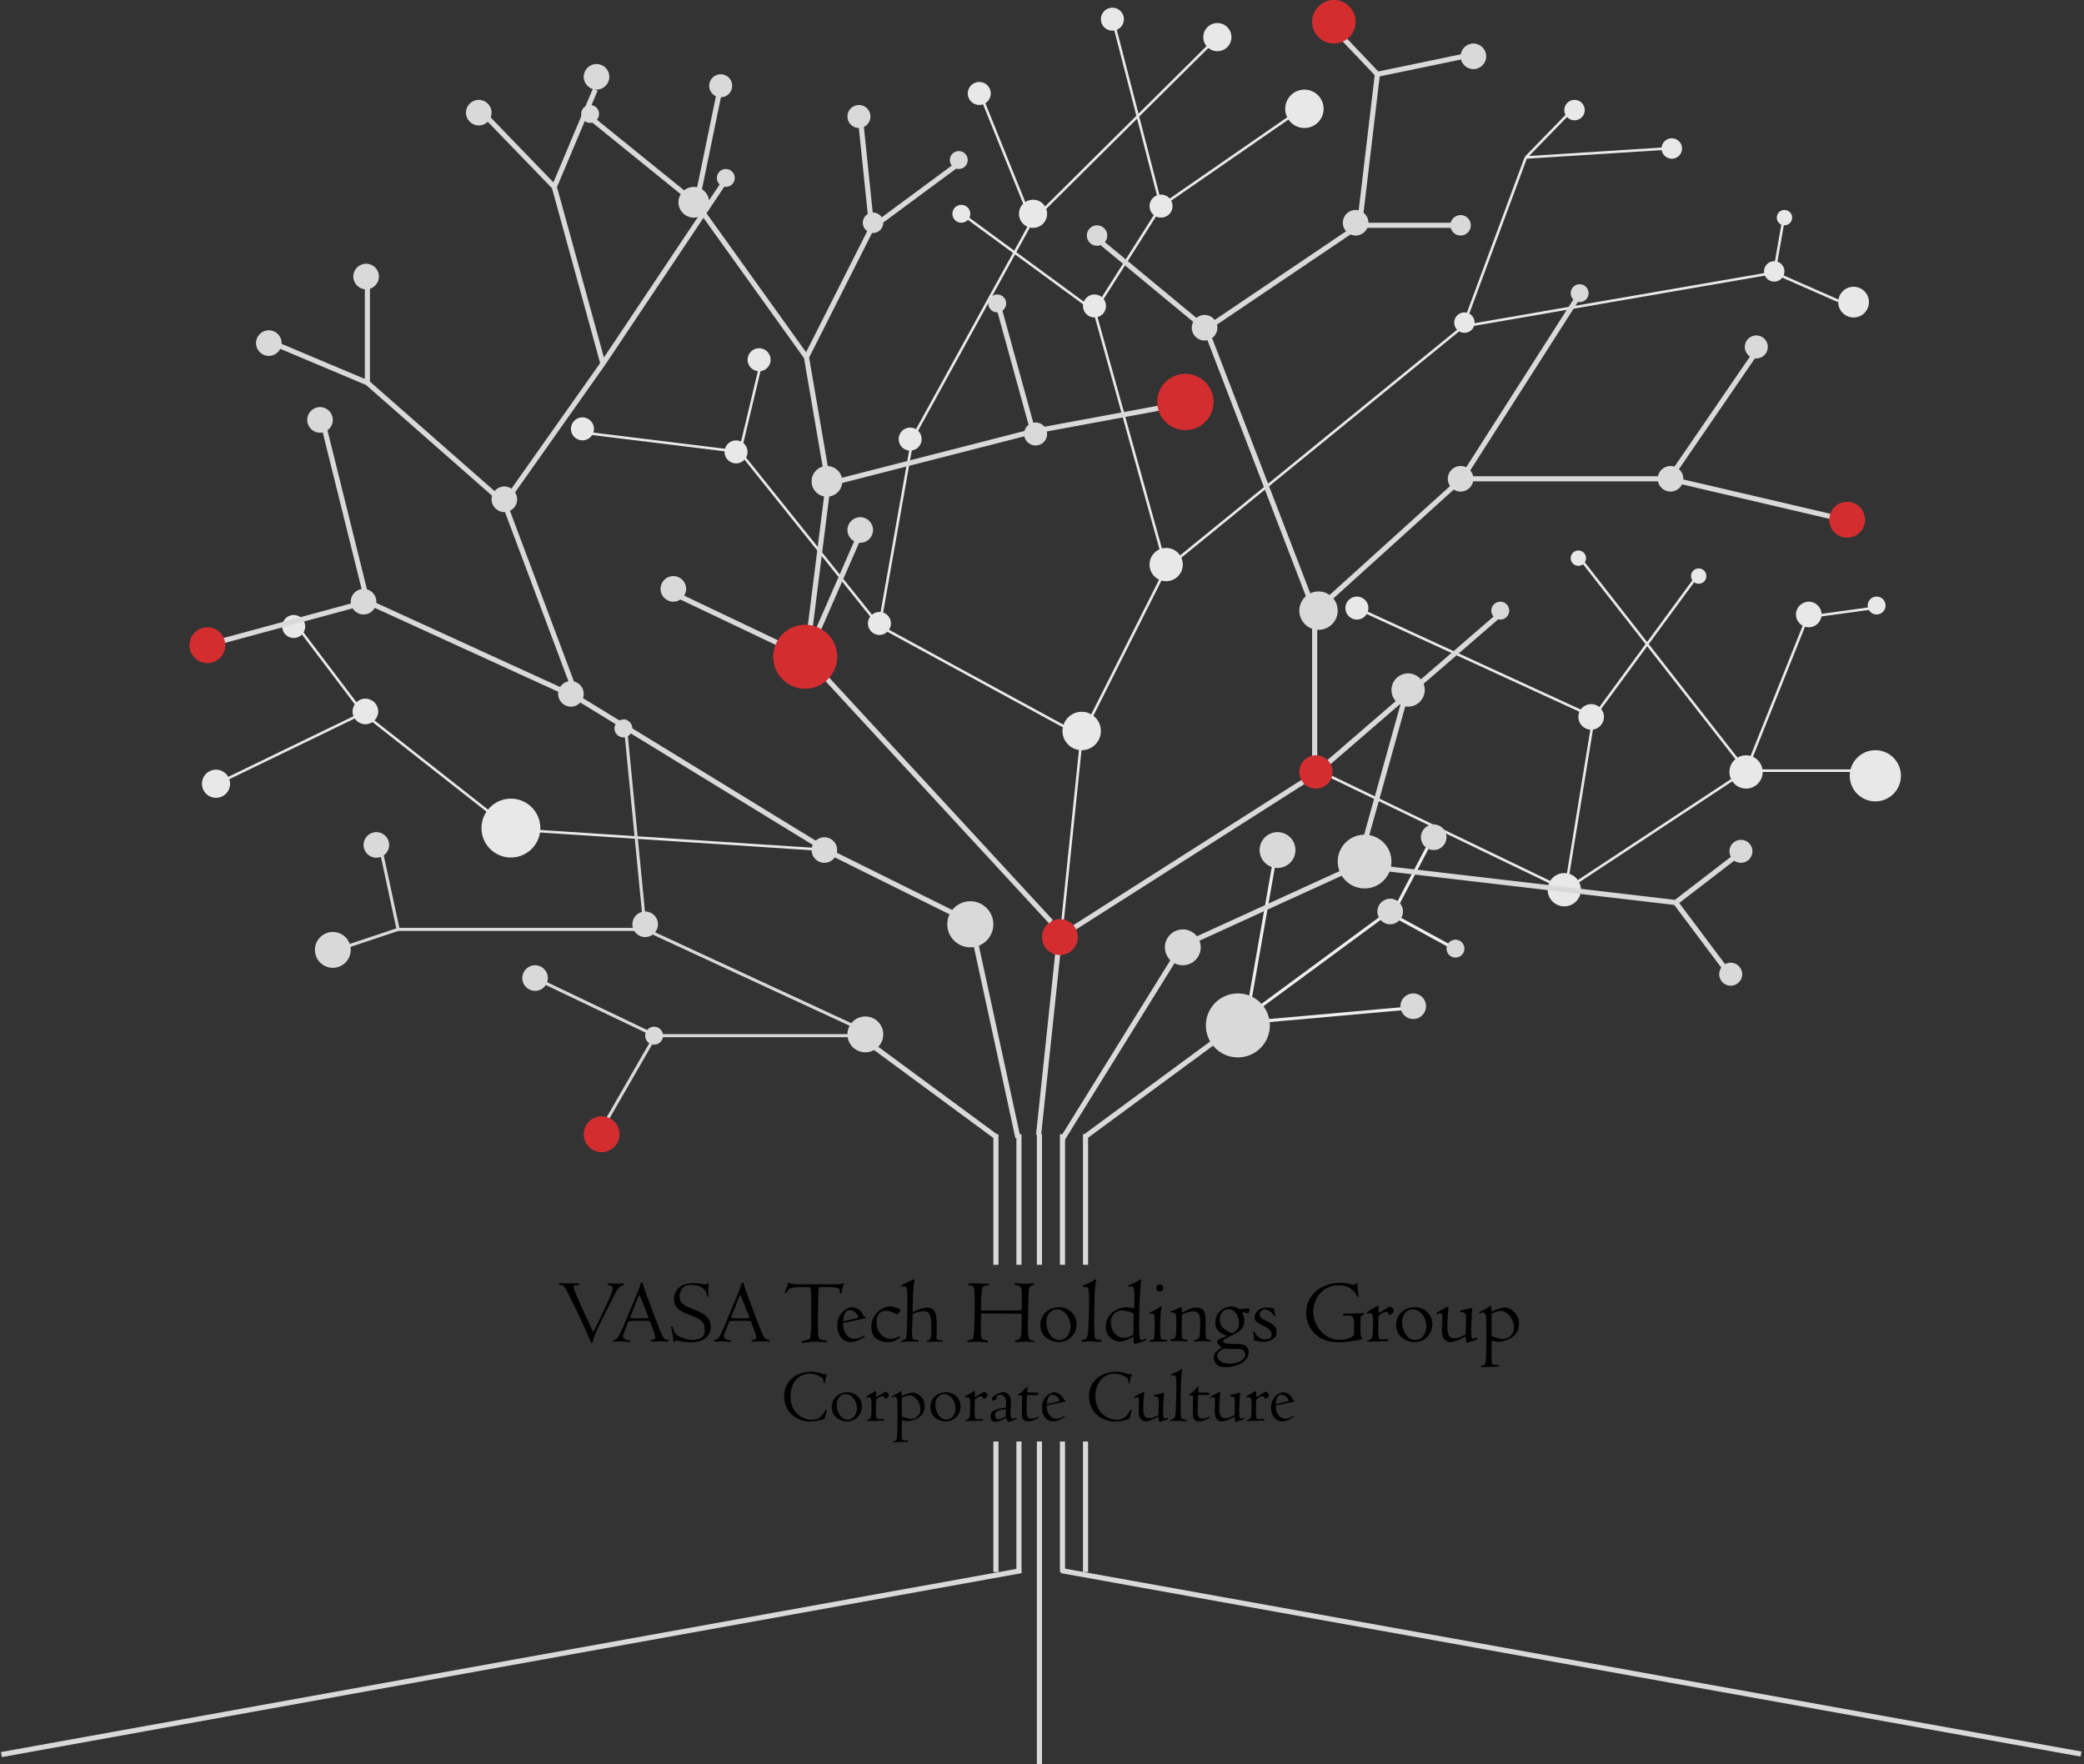 <svg width="814" height="689" viewBox="0 0 814 689" fill="none" xmlns="http://www.w3.org/2000/svg">
<rect x="0" y="0" width="814" height="689" fill="#333333" stroke="none"/>
<rect x="405.001" y="563" width="2" height="126" fill="#D9D9D9"/>
<rect x="398.709" y="612.458" width="2" height="404.761" transform="rotate(79.776 398.709 612.458)" fill="#D9D9D9"/>
<rect width="2" height="404.761" transform="matrix(-0.177 0.984 0.984 0.177 414.73 612.458)" fill="#D9D9D9"/>
<rect x="388.001" y="563" width="2" height="51" fill="#D9D9D9"/>
<rect x="414.001" y="563" width="2" height="51" fill="#D9D9D9"/>
<rect x="397.001" y="563" width="2" height="51" fill="#D9D9D9"/>
<rect x="423.001" y="563" width="2" height="51" fill="#D9D9D9"/>
<rect x="405" y="443" width="2" height="51" fill="#D9D9D9"/>
<rect x="388" y="443" width="2" height="51" fill="#D9D9D9"/>
<rect x="338" y="407.61" width="2" height="63" transform="rotate(-53.611 338 407.61)" fill="#D9D9D9"/>
<rect width="2" height="63" transform="matrix(-0.593 -0.805 -0.805 0.593 474.902 407.61)" fill="#D9D9D9"/>
<rect width="1.2" height="63" transform="matrix(-0.593 -0.805 -0.805 0.593 542.902 356.61)" fill="#EFEFEF"/>
<rect width="1.2" height="32.269" transform="matrix(-0.885 -0.465 -0.465 0.885 560.064 327.558)" fill="#EFEFEF"/>
<rect width="1.2" height="25.464" transform="matrix(0.479 -0.878 -0.878 -0.479 566.354 370.251)" fill="#EFEFEF"/>
<rect width="1.2" height="63" transform="matrix(-0.089 -0.996 -0.996 0.089 551.857 394.195)" fill="#EFEFEF"/>
<rect width="1.2" height="63" transform="matrix(-0.985 -0.173 -0.173 0.985 499.1 332.208)" fill="#EFEFEF"/>
<rect x="379" y="363.424" width="2" height="83" transform="rotate(-12.247 379 363.424)" fill="#D9D9D9"/>
<rect x="457.771" y="374" width="2" height="83" transform="rotate(31.828 457.771 374)" fill="#D9D9D9"/>
<rect x="412.379" y="370.32" width="2" height="73.286" transform="rotate(6.044 412.379 370.32)" fill="#D9D9D9"/>
<rect x="414" y="443" width="2" height="51" fill="#D9D9D9"/>
<rect x="397" y="443" width="2" height="51" fill="#D9D9D9"/>
<rect x="423" y="443" width="2" height="51" fill="#D9D9D9"/>
<path d="M322.637 552.056C322.588 552.183 322.378 552.905 322.007 554.224C320.952 554.536 319.995 554.78 319.136 554.956C318.276 555.122 317.344 555.205 316.338 555.205C315.127 555.205 313.916 554.99 312.705 554.561C311.494 554.131 310.405 553.496 309.438 552.656C308.472 551.807 307.705 550.776 307.139 549.565C306.572 548.345 306.289 546.958 306.289 545.405C306.289 543.276 306.812 541.479 307.856 540.015C308.911 538.55 310.249 537.471 311.87 536.777C313.501 536.084 315.181 535.737 316.909 535.737C318.267 535.737 319.575 535.977 320.835 536.455C321.421 536.641 321.86 536.733 322.153 536.733C322.29 536.704 322.388 536.685 322.446 536.675C322.515 536.665 322.598 536.655 322.695 536.646C322.754 536.646 322.817 536.685 322.886 536.763L322.666 537.598C322.461 538.33 322.28 539.263 322.124 540.396C321.948 540.366 321.831 540.308 321.772 540.22C321.714 540.122 321.685 539.971 321.685 539.766C321.665 539.15 321.582 538.73 321.436 538.506C321.172 538.076 320.513 537.637 319.458 537.188C318.403 536.738 317.344 536.514 316.279 536.514C314.873 536.514 313.599 536.865 312.456 537.568C311.323 538.262 310.425 539.282 309.761 540.63C309.106 541.978 308.779 543.56 308.779 545.376C308.779 547.046 309.067 548.486 309.644 549.697C310.229 550.898 310.957 551.851 311.826 552.554C312.705 553.257 313.594 553.765 314.492 554.077C315.4 554.39 316.187 554.546 316.851 554.546C317.905 554.546 318.779 554.375 319.473 554.033C320.166 553.682 320.708 553.267 321.099 552.788C321.499 552.3 321.885 551.719 322.256 551.045C322.402 550.762 322.529 550.62 322.637 550.62C322.822 550.62 322.915 550.708 322.915 550.884C322.915 551.011 322.822 551.401 322.637 552.056ZM324.893 549.507C324.893 548.647 325.049 547.871 325.361 547.178C325.684 546.475 326.123 545.869 326.68 545.361C327.236 544.854 327.886 544.463 328.628 544.189C329.37 543.916 330.166 543.779 331.016 543.779C331.787 543.779 332.515 543.921 333.198 544.204C333.892 544.487 334.497 544.878 335.015 545.376C335.532 545.874 335.938 546.465 336.23 547.148C336.533 547.822 336.685 548.55 336.685 549.331C336.685 550.347 336.44 551.299 335.952 552.188C335.474 553.076 334.79 553.794 333.901 554.341C333.022 554.878 332.007 555.146 330.854 555.146C329.985 555.146 329.087 554.956 328.159 554.575C327.241 554.194 326.465 553.584 325.83 552.744C325.205 551.895 324.893 550.815 324.893 549.507ZM326.812 548.701C326.812 549.609 326.992 550.513 327.354 551.411C327.715 552.31 328.218 553.047 328.862 553.623C329.517 554.199 330.234 554.487 331.016 554.487C331.699 554.487 332.319 554.302 332.876 553.931C333.433 553.55 333.877 553.013 334.209 552.319C334.541 551.626 334.707 550.84 334.707 549.961C334.707 549.072 334.512 548.208 334.121 547.368C333.74 546.519 333.208 545.83 332.524 545.303C331.851 544.766 331.104 544.497 330.283 544.497C329.619 544.497 329.023 544.678 328.496 545.039C327.969 545.4 327.554 545.903 327.251 546.548C326.958 547.192 326.812 547.91 326.812 548.701ZM338.56 555.029L338.589 554.604C339.077 554.507 339.414 554.409 339.6 554.312C339.785 554.214 339.946 553.984 340.083 553.623C340.22 553.262 340.308 552.72 340.347 551.997C340.396 551.274 340.42 550.166 340.42 548.672C340.42 547.49 340.356 546.704 340.229 546.313C340.103 545.923 339.785 545.728 339.277 545.728C338.975 545.728 338.667 545.767 338.354 545.845L338.413 545.376L342.192 543.179C342.231 543.784 342.251 544.614 342.251 545.669L343.818 544.775C343.896 544.727 343.965 544.683 344.023 544.644C344.131 544.585 344.253 544.517 344.39 544.438C344.526 544.351 344.761 544.209 345.093 544.014C345.425 543.809 345.688 543.643 345.884 543.516L346.001 543.574C346.06 543.633 346.128 543.682 346.206 543.721C346.499 543.857 346.729 544.014 346.895 544.189C347.061 544.365 347.144 544.619 347.144 544.951C347.144 545.332 346.987 545.645 346.675 545.889C346.362 546.133 345.986 546.279 345.547 546.328C345.547 545.996 345.469 545.742 345.312 545.566C345.156 545.391 344.937 545.303 344.653 545.303C344.36 545.303 344.014 545.41 343.613 545.625C343.213 545.83 342.91 546.025 342.705 546.211C342.461 546.426 342.314 546.606 342.266 546.753C342.227 546.89 342.202 547.236 342.192 547.793C342.134 549.443 342.104 550.317 342.104 550.415C342.104 552.319 342.202 553.496 342.397 553.945C342.485 554.102 342.583 554.199 342.69 554.238C342.798 554.268 342.983 554.282 343.247 554.282L343.628 554.253L345.371 554.224L345.342 554.824C345.293 554.824 344.985 554.834 344.419 554.854C343.853 554.873 343.472 554.883 343.276 554.883L338.56 555.029ZM348.345 545.845L348.228 545.435C348.696 545.151 349.023 544.971 349.209 544.893C349.346 544.893 349.771 544.688 350.483 544.277C351.206 543.867 351.704 543.491 351.978 543.149C352.056 543.384 352.163 544.072 352.3 545.215L353.56 544.717C354.868 544.17 355.859 543.896 356.533 543.896C357.266 543.896 357.993 544.136 358.716 544.614C359.448 545.093 360.039 545.737 360.488 546.548C360.947 547.358 361.177 548.228 361.177 549.155C361.177 550.337 360.908 551.323 360.371 552.114C359.834 552.896 359.17 553.501 358.379 553.931C357.598 554.351 356.841 554.644 356.108 554.81C355.386 554.976 354.839 555.059 354.468 555.059C353.862 555.059 353.14 554.917 352.3 554.634C352.3 554.81 352.29 555.361 352.271 556.289C352.251 557.217 352.241 557.759 352.241 557.915V560.581C352.241 561.206 352.266 561.65 352.314 561.914C352.363 562.178 352.451 562.344 352.578 562.412C352.715 562.49 352.944 562.539 353.267 562.559L354.336 562.617C354.58 562.617 354.702 562.71 354.702 562.896C354.702 563.013 354.663 563.086 354.585 563.115C354.517 563.145 354.346 563.159 354.072 563.159C352.861 563.159 352.104 563.164 351.802 563.174C351.499 563.193 350.503 563.257 348.813 563.364C348.813 563.188 348.804 563.042 348.784 562.925C349.282 562.886 349.614 562.812 349.78 562.705C349.946 562.607 350.078 562.441 350.176 562.207C350.332 561.777 350.435 560.913 350.483 559.614C350.532 558.325 350.557 556.978 350.557 555.571L350.586 553.74C350.586 552.334 350.576 550.884 350.557 549.39C350.537 547.886 350.498 546.968 350.439 546.636C350.391 546.44 350.312 546.255 350.205 546.079C350.107 545.894 349.985 545.747 349.839 545.64C349.702 545.522 349.561 545.464 349.414 545.464C349.307 545.464 348.95 545.591 348.345 545.845ZM352.271 545.815L352.241 553.228L353.589 553.682C354.614 554.023 355.327 554.194 355.728 554.194C356.206 554.194 356.738 554.077 357.324 553.843C357.91 553.599 358.423 553.193 358.862 552.627C359.312 552.061 359.536 551.323 359.536 550.415C359.536 549.419 359.307 548.501 358.848 547.661C358.389 546.812 357.817 546.147 357.134 545.669C356.45 545.19 355.801 544.951 355.186 544.951C354.873 544.951 353.901 545.239 352.271 545.815ZM363.418 549.507C363.418 548.647 363.574 547.871 363.887 547.178C364.209 546.475 364.648 545.869 365.205 545.361C365.762 544.854 366.411 544.463 367.153 544.189C367.896 543.916 368.691 543.779 369.541 543.779C370.312 543.779 371.04 543.921 371.724 544.204C372.417 544.487 373.022 544.878 373.54 545.376C374.058 545.874 374.463 546.465 374.756 547.148C375.059 547.822 375.21 548.55 375.21 549.331C375.21 550.347 374.966 551.299 374.478 552.188C373.999 553.076 373.315 553.794 372.427 554.341C371.548 554.878 370.532 555.146 369.38 555.146C368.511 555.146 367.612 554.956 366.685 554.575C365.767 554.194 364.99 553.584 364.355 552.744C363.73 551.895 363.418 550.815 363.418 549.507ZM365.337 548.701C365.337 549.609 365.518 550.513 365.879 551.411C366.24 552.31 366.743 553.047 367.388 553.623C368.042 554.199 368.76 554.487 369.541 554.487C370.225 554.487 370.845 554.302 371.401 553.931C371.958 553.55 372.402 553.013 372.734 552.319C373.066 551.626 373.232 550.84 373.232 549.961C373.232 549.072 373.037 548.208 372.646 547.368C372.266 546.519 371.733 545.83 371.05 545.303C370.376 544.766 369.629 544.497 368.809 544.497C368.145 544.497 367.549 544.678 367.021 545.039C366.494 545.4 366.079 545.903 365.776 546.548C365.483 547.192 365.337 547.91 365.337 548.701ZM377.085 555.029L377.114 554.604C377.603 554.507 377.939 554.409 378.125 554.312C378.311 554.214 378.472 553.984 378.608 553.623C378.745 553.262 378.833 552.72 378.872 551.997C378.921 551.274 378.945 550.166 378.945 548.672C378.945 547.49 378.882 546.704 378.755 546.313C378.628 545.923 378.311 545.728 377.803 545.728C377.5 545.728 377.192 545.767 376.88 545.845L376.938 545.376L380.718 543.179C380.757 543.784 380.776 544.614 380.776 545.669L382.344 544.775C382.422 544.727 382.49 544.683 382.549 544.644C382.656 544.585 382.778 544.517 382.915 544.438C383.052 544.351 383.286 544.209 383.618 544.014C383.95 543.809 384.214 543.643 384.409 543.516L384.526 543.574C384.585 543.633 384.653 543.682 384.731 543.721C385.024 543.857 385.254 544.014 385.42 544.189C385.586 544.365 385.669 544.619 385.669 544.951C385.669 545.332 385.513 545.645 385.2 545.889C384.888 546.133 384.512 546.279 384.072 546.328C384.072 545.996 383.994 545.742 383.838 545.566C383.682 545.391 383.462 545.303 383.179 545.303C382.886 545.303 382.539 545.41 382.139 545.625C381.738 545.83 381.436 546.025 381.23 546.211C380.986 546.426 380.84 546.606 380.791 546.753C380.752 546.89 380.728 547.236 380.718 547.793C380.659 549.443 380.63 550.317 380.63 550.415C380.63 552.319 380.728 553.496 380.923 553.945C381.011 554.102 381.108 554.199 381.216 554.238C381.323 554.268 381.509 554.282 381.772 554.282L382.153 554.253L383.896 554.224L383.867 554.824C383.818 554.824 383.511 554.834 382.944 554.854C382.378 554.873 381.997 554.883 381.802 554.883L377.085 555.029ZM389.375 546.357L387.573 547.163C387.495 546.851 387.456 546.621 387.456 546.475C387.456 545.977 387.759 545.518 388.364 545.098C388.979 544.668 389.668 544.321 390.43 544.058C391.201 543.794 391.738 543.662 392.041 543.662C392.305 543.662 392.632 543.779 393.022 544.014C393.413 544.248 393.726 544.482 393.96 544.717C394.165 544.912 394.321 545.107 394.429 545.303C394.546 545.488 394.648 545.786 394.736 546.196C394.824 546.606 394.868 547.129 394.868 547.764C394.868 547.949 394.844 548.604 394.795 549.727L394.736 550.825C394.697 551.353 394.678 551.772 394.678 552.085C394.678 552.485 394.731 552.915 394.839 553.374C394.937 553.843 395.156 554.077 395.498 554.077C395.879 554.077 396.387 553.936 397.021 553.652V554.253L394.868 555.117C394.438 555.264 394.194 555.337 394.136 555.337C393.911 555.337 393.687 555.19 393.462 554.897C393.247 554.595 393.071 554.238 392.935 553.828C391.128 554.834 389.741 555.337 388.774 555.337C388.179 555.337 387.729 555.166 387.427 554.824C387.124 554.473 386.973 553.95 386.973 553.257C386.973 552.593 387.051 552.1 387.207 551.777C387.373 551.455 387.637 551.201 387.998 551.016C388.73 550.645 389.507 550.371 390.327 550.195C391.147 550.01 392.007 549.854 392.905 549.727L392.979 547.925V547.441C392.979 546.611 392.739 545.957 392.261 545.479C391.792 544.99 391.24 544.746 390.605 544.746C390.303 544.746 389.995 544.834 389.683 545.01C389.38 545.176 389.229 545.415 389.229 545.728C389.229 545.884 389.277 546.094 389.375 546.357ZM392.847 553.286C392.817 552.964 392.847 552.046 392.935 550.532C391.646 550.444 390.61 550.601 389.829 551.001C389.048 551.401 388.657 551.904 388.657 552.51C388.657 552.949 388.774 553.364 389.009 553.755C389.253 554.146 389.585 554.341 390.005 554.341C390.474 554.341 391.421 553.989 392.847 553.286ZM399.146 550.796L399.219 545.098C398.77 545.039 398.247 545.01 397.651 545.01C397.671 544.932 397.681 544.81 397.681 544.644C398.53 544.126 399.194 543.633 399.673 543.164C400.151 542.695 400.718 542.031 401.372 541.172L401.226 543.809C402.065 543.887 402.983 543.926 403.979 543.926C404.458 543.926 404.98 543.916 405.547 543.896L405.518 544.805C405.01 544.863 404.487 544.893 403.95 544.893C403.901 544.893 403.711 544.888 403.379 544.878C403.047 544.858 402.529 544.834 401.826 544.805C401.641 544.805 401.499 544.824 401.401 544.863C401.313 544.893 401.25 544.956 401.211 545.054C401.182 545.151 401.157 545.337 401.138 545.61C401.128 545.884 401.118 546.172 401.108 546.475L401.035 551.045C401.016 551.924 401.113 552.651 401.328 553.228C401.553 553.794 402.085 554.077 402.925 554.077C403.247 554.077 403.643 554.009 404.111 553.872C404.59 553.726 405.137 553.511 405.752 553.228C405.771 553.306 405.781 553.364 405.781 553.403C405.791 553.442 405.801 553.486 405.811 553.535C405.469 553.906 404.839 554.272 403.921 554.634C403.013 554.995 402.192 555.176 401.46 555.176C400.825 555.176 400.278 554.961 399.819 554.531C399.37 554.092 399.146 553.34 399.146 552.275V550.796ZM416.138 547.383L408.813 548.965C408.862 549.883 408.95 550.596 409.077 551.104C409.214 551.602 409.478 552.109 409.868 552.627C410.62 553.613 411.528 554.106 412.593 554.106C413.032 554.106 413.501 554.023 413.999 553.857C414.497 553.691 415.049 553.394 415.654 552.964L415.918 553.315C414.219 554.536 412.71 555.146 411.392 555.146C409.995 555.146 408.906 554.619 408.125 553.564C407.344 552.51 406.953 551.299 406.953 549.932C406.953 548.535 407.251 547.378 407.847 546.46C408.442 545.532 409.111 544.858 409.854 544.438C410.596 544.019 411.157 543.809 411.538 543.809C411.978 543.809 412.432 543.882 412.9 544.028C413.379 544.165 413.843 544.434 414.292 544.834C414.751 545.234 415.132 545.781 415.435 546.475C415.522 546.621 415.605 546.719 415.684 546.768C415.762 546.816 415.903 546.841 416.108 546.841L416.138 547.383ZM408.843 548.394L410.762 547.983C410.84 547.944 411.133 547.866 411.641 547.749C412.158 547.632 412.505 547.559 412.681 547.529C413.188 547.412 413.511 547.329 413.647 547.28C413.784 547.231 413.853 547.153 413.853 547.046C413.853 546.89 413.735 546.626 413.501 546.255C413.267 545.874 412.93 545.527 412.49 545.215C412.061 544.902 411.553 544.746 410.967 544.746C410.234 544.746 409.712 545.132 409.399 545.903C409.097 546.675 408.911 547.505 408.843 548.394ZM441.729 552.056C441.68 552.183 441.47 552.905 441.099 554.224C440.044 554.536 439.087 554.78 438.228 554.956C437.368 555.122 436.436 555.205 435.43 555.205C434.219 555.205 433.008 554.99 431.797 554.561C430.586 554.131 429.497 553.496 428.53 552.656C427.563 551.807 426.797 550.776 426.23 549.565C425.664 548.345 425.381 546.958 425.381 545.405C425.381 543.276 425.903 541.479 426.948 540.015C428.003 538.55 429.341 537.471 430.962 536.777C432.593 536.084 434.272 535.737 436.001 535.737C437.358 535.737 438.667 535.977 439.927 536.455C440.513 536.641 440.952 536.733 441.245 536.733C441.382 536.704 441.479 536.685 441.538 536.675C441.606 536.665 441.689 536.655 441.787 536.646C441.846 536.646 441.909 536.685 441.978 536.763L441.758 537.598C441.553 538.33 441.372 539.263 441.216 540.396C441.04 540.366 440.923 540.308 440.864 540.22C440.806 540.122 440.776 539.971 440.776 539.766C440.757 539.15 440.674 538.73 440.527 538.506C440.264 538.076 439.604 537.637 438.55 537.188C437.495 536.738 436.436 536.514 435.371 536.514C433.965 536.514 432.69 536.865 431.548 537.568C430.415 538.262 429.517 539.282 428.853 540.63C428.198 541.978 427.871 543.56 427.871 545.376C427.871 547.046 428.159 548.486 428.735 549.697C429.321 550.898 430.049 551.851 430.918 552.554C431.797 553.257 432.686 553.765 433.584 554.077C434.492 554.39 435.278 554.546 435.942 554.546C436.997 554.546 437.871 554.375 438.564 554.033C439.258 553.682 439.8 553.267 440.19 552.788C440.591 552.3 440.977 551.719 441.348 551.045C441.494 550.762 441.621 550.62 441.729 550.62C441.914 550.62 442.007 550.708 442.007 550.884C442.007 551.011 441.914 551.401 441.729 552.056ZM443.135 546.123V545.522L446.387 543.721L446.68 543.604C446.816 543.604 446.885 543.691 446.885 543.867L446.709 546.387C446.592 548.379 446.533 549.609 446.533 550.078C446.533 551.182 446.68 552.1 446.973 552.832C447.266 553.555 447.949 553.916 449.023 553.916C449.365 553.916 449.717 553.862 450.078 553.755C450.449 553.638 450.874 553.467 451.353 553.242C451.841 553.008 452.222 552.822 452.495 552.686C452.495 551.953 452.51 551.475 452.539 551.25L452.627 548.247C452.656 547.339 452.627 546.699 452.539 546.328C452.451 545.947 452.28 545.703 452.026 545.596C451.782 545.488 451.372 545.425 450.796 545.405L450.767 544.863L454.663 543.955C454.614 544.834 454.561 545.674 454.502 546.475C454.453 547.266 454.404 548.115 454.355 549.023C454.316 549.932 454.297 550.605 454.297 551.045C454.297 552.471 454.39 553.467 454.575 554.033C455.083 554.014 455.63 553.896 456.216 553.682V554.341C455.112 554.644 453.994 555.005 452.861 555.425C452.695 554.878 452.563 554.185 452.466 553.345C450.073 554.565 448.413 555.176 447.485 555.176C446.86 555.176 446.235 554.878 445.61 554.282C444.985 553.687 444.702 552.534 444.761 550.825L444.878 547.529C444.897 546.943 444.873 546.499 444.805 546.196C444.746 545.884 444.561 545.728 444.248 545.728C444.072 545.728 443.701 545.859 443.135 546.123ZM456.978 555.059V554.604C457.71 554.478 458.228 554.258 458.53 553.945C458.833 553.633 459.023 553.154 459.102 552.51C459.15 552.178 459.204 551.416 459.263 550.225C459.321 549.023 459.375 547.651 459.424 546.108C459.473 544.565 459.497 543.179 459.497 541.948C459.497 539.37 459.365 537.9 459.102 537.539C458.936 537.295 458.604 537.173 458.105 537.173C457.988 537.173 457.896 537.178 457.827 537.188C457.759 537.197 457.695 537.207 457.637 537.217C457.578 537.227 457.515 537.236 457.446 537.246V536.792C459.312 536.011 460.625 535.352 461.387 534.814H461.826C461.523 535.967 461.333 538.057 461.255 541.084L461.138 548.13C461.138 551.431 461.211 553.301 461.357 553.74C461.445 553.994 461.738 554.189 462.236 554.326C462.734 554.453 463.179 554.536 463.569 554.575V555.117C461.655 554.98 460.366 554.912 459.702 554.912C458.813 554.912 457.905 554.961 456.978 555.059ZM465.913 550.796L465.986 545.098C465.537 545.039 465.015 545.01 464.419 545.01C464.438 544.932 464.448 544.81 464.448 544.644C465.298 544.126 465.962 543.633 466.44 543.164C466.919 542.695 467.485 542.031 468.14 541.172L467.993 543.809C468.833 543.887 469.751 543.926 470.747 543.926C471.226 543.926 471.748 543.916 472.314 543.896L472.285 544.805C471.777 544.863 471.255 544.893 470.718 544.893C470.669 544.893 470.479 544.888 470.146 544.878C469.814 544.858 469.297 544.834 468.594 544.805C468.408 544.805 468.267 544.824 468.169 544.863C468.081 544.893 468.018 544.956 467.979 545.054C467.949 545.151 467.925 545.337 467.905 545.61C467.896 545.884 467.886 546.172 467.876 546.475L467.803 551.045C467.783 551.924 467.881 552.651 468.096 553.228C468.32 553.794 468.853 554.077 469.692 554.077C470.015 554.077 470.41 554.009 470.879 553.872C471.357 553.726 471.904 553.511 472.52 553.228C472.539 553.306 472.549 553.364 472.549 553.403C472.559 553.442 472.568 553.486 472.578 553.535C472.236 553.906 471.606 554.272 470.688 554.634C469.78 554.995 468.96 555.176 468.228 555.176C467.593 555.176 467.046 554.961 466.587 554.531C466.138 554.092 465.913 553.34 465.913 552.275V550.796ZM472.842 546.123V545.522L476.094 543.721L476.387 543.604C476.523 543.604 476.592 543.691 476.592 543.867L476.416 546.387C476.299 548.379 476.24 549.609 476.24 550.078C476.24 551.182 476.387 552.1 476.68 552.832C476.973 553.555 477.656 553.916 478.73 553.916C479.072 553.916 479.424 553.862 479.785 553.755C480.156 553.638 480.581 553.467 481.06 553.242C481.548 553.008 481.929 552.822 482.202 552.686C482.202 551.953 482.217 551.475 482.246 551.25L482.334 548.247C482.363 547.339 482.334 546.699 482.246 546.328C482.158 545.947 481.987 545.703 481.733 545.596C481.489 545.488 481.079 545.425 480.503 545.405L480.474 544.863L484.37 543.955C484.321 544.834 484.268 545.674 484.209 546.475C484.16 547.266 484.111 548.115 484.062 549.023C484.023 549.932 484.004 550.605 484.004 551.045C484.004 552.471 484.097 553.467 484.282 554.033C484.79 554.014 485.337 553.896 485.923 553.682V554.341C484.819 554.644 483.701 555.005 482.568 555.425C482.402 554.878 482.271 554.185 482.173 553.345C479.78 554.565 478.12 555.176 477.192 555.176C476.567 555.176 475.942 554.878 475.317 554.282C474.692 553.687 474.409 552.534 474.468 550.825L474.585 547.529C474.604 546.943 474.58 546.499 474.512 546.196C474.453 545.884 474.268 545.728 473.955 545.728C473.779 545.728 473.408 545.859 472.842 546.123ZM487.007 555.029L487.036 554.604C487.524 554.507 487.861 554.409 488.047 554.312C488.232 554.214 488.394 553.984 488.53 553.623C488.667 553.262 488.755 552.72 488.794 551.997C488.843 551.274 488.867 550.166 488.867 548.672C488.867 547.49 488.804 546.704 488.677 546.313C488.55 545.923 488.232 545.728 487.725 545.728C487.422 545.728 487.114 545.767 486.802 545.845L486.86 545.376L490.64 543.179C490.679 543.784 490.698 544.614 490.698 545.669L492.266 544.775C492.344 544.727 492.412 544.683 492.471 544.644C492.578 544.585 492.7 544.517 492.837 544.438C492.974 544.351 493.208 544.209 493.54 544.014C493.872 543.809 494.136 543.643 494.331 543.516L494.448 543.574C494.507 543.633 494.575 543.682 494.653 543.721C494.946 543.857 495.176 544.014 495.342 544.189C495.508 544.365 495.591 544.619 495.591 544.951C495.591 545.332 495.435 545.645 495.122 545.889C494.81 546.133 494.434 546.279 493.994 546.328C493.994 545.996 493.916 545.742 493.76 545.566C493.604 545.391 493.384 545.303 493.101 545.303C492.808 545.303 492.461 545.41 492.061 545.625C491.66 545.83 491.357 546.025 491.152 546.211C490.908 546.426 490.762 546.606 490.713 546.753C490.674 546.89 490.649 547.236 490.64 547.793C490.581 549.443 490.552 550.317 490.552 550.415C490.552 552.319 490.649 553.496 490.845 553.945C490.933 554.102 491.03 554.199 491.138 554.238C491.245 554.268 491.431 554.282 491.694 554.282L492.075 554.253L493.818 554.224L493.789 554.824C493.74 554.824 493.433 554.834 492.866 554.854C492.3 554.873 491.919 554.883 491.724 554.883L487.007 555.029ZM505.61 547.383L498.286 548.965C498.335 549.883 498.423 550.596 498.55 551.104C498.687 551.602 498.95 552.109 499.341 552.627C500.093 553.613 501.001 554.106 502.065 554.106C502.505 554.106 502.974 554.023 503.472 553.857C503.97 553.691 504.521 553.394 505.127 552.964L505.391 553.315C503.691 554.536 502.183 555.146 500.864 555.146C499.468 555.146 498.379 554.619 497.598 553.564C496.816 552.51 496.426 551.299 496.426 549.932C496.426 548.535 496.724 547.378 497.319 546.46C497.915 545.532 498.584 544.858 499.326 544.438C500.068 544.019 500.63 543.809 501.011 543.809C501.45 543.809 501.904 543.882 502.373 544.028C502.852 544.165 503.315 544.434 503.765 544.834C504.224 545.234 504.604 545.781 504.907 546.475C504.995 546.621 505.078 546.719 505.156 546.768C505.234 546.816 505.376 546.841 505.581 546.841L505.61 547.383ZM498.315 548.394L500.234 547.983C500.312 547.944 500.605 547.866 501.113 547.749C501.631 547.632 501.978 547.559 502.153 547.529C502.661 547.412 502.983 547.329 503.12 547.28C503.257 547.231 503.325 547.153 503.325 547.046C503.325 546.89 503.208 546.626 502.974 546.255C502.739 545.874 502.402 545.527 501.963 545.215C501.533 544.902 501.025 544.746 500.439 544.746C499.707 544.746 499.185 545.132 498.872 545.903C498.569 546.675 498.384 547.505 498.315 548.394Z" fill="black"/>
<path d="M218.352 501.781L218.439 501.148L219.863 501.184L222.746 501.289C223.016 501.277 223.262 501.271 223.484 501.271C223.707 501.26 224.041 501.254 224.486 501.254L226.244 501.289L226.279 501.852C225.248 501.922 224.609 501.992 224.363 502.062C224.129 502.133 224.012 502.279 224.012 502.502C224.012 502.818 224.252 503.586 224.732 504.805C225.225 506.023 225.822 507.43 226.525 509.023C227.24 510.605 227.756 511.748 228.072 512.451L230.533 517.742L231.025 518.744C231.354 519.424 231.594 519.928 231.746 520.256C232.145 519.553 232.619 518.645 233.17 517.531C233.721 516.406 234.236 515.322 234.717 514.279C235.209 513.236 235.479 512.662 235.525 512.557L237.828 507.512C238.168 506.773 238.502 505.971 238.83 505.104C239.17 504.225 239.34 503.598 239.34 503.223C239.34 502.449 238.695 502.01 237.406 501.904L237.512 501.184C238.859 501.301 240.242 501.359 241.66 501.359C242.035 501.348 242.369 501.342 242.662 501.342C242.955 501.33 243.324 501.324 243.77 501.324V501.816C242.996 502.074 242.416 502.355 242.029 502.66C241.643 502.953 241.256 503.428 240.869 504.084C240.482 504.74 239.82 506.018 238.883 507.916L234.928 515.791C234.178 517.244 233.434 518.838 232.695 520.572C231.969 522.307 231.547 523.596 231.43 524.439L230.885 524.51C230.615 523.736 230.316 523.004 229.988 522.312L228.793 519.676C228.43 518.738 227.938 517.625 227.316 516.336L224.363 510.096C222.184 505.561 220.877 503.053 220.443 502.572C220.174 502.268 219.887 502.068 219.582 501.975C219.277 501.869 218.867 501.805 218.352 501.781ZM254.176 524.07V523.49C254.715 523.396 255.143 523.273 255.459 523.121C255.787 522.969 255.951 522.711 255.951 522.348C255.951 522.008 255.846 521.516 255.635 520.871C255.424 520.227 255.266 519.781 255.16 519.535L253.859 516.002C253.18 515.908 252.072 515.861 250.537 515.861H249.148C247.754 515.814 246.529 515.885 245.475 516.072L244.174 519.324C243.6 520.684 243.312 521.533 243.312 521.873C243.312 522.283 243.494 522.629 243.857 522.91C244.232 523.18 244.988 523.396 246.125 523.561V524.141C244.754 523.977 243.588 523.895 242.627 523.895C241.643 523.895 240.576 523.941 239.428 524.035V523.525C240.131 523.35 240.67 523.074 241.045 522.699C241.326 522.453 241.695 521.873 242.152 520.959C242.621 520.033 243.09 519.031 243.559 517.953C244.039 516.863 244.385 516.014 244.596 515.404L247.408 508.672C247.76 507.863 248.117 507.02 248.48 506.141C248.855 505.25 249.207 504.359 249.535 503.469C249.863 502.578 250.104 501.863 250.256 501.324C250.256 501.172 250.291 501.061 250.361 500.99L250.941 500.955C251.305 502.256 251.703 503.504 252.137 504.699L255.828 514.596C256.777 517.068 257.492 518.896 257.973 520.08C258.465 521.252 258.893 522.09 259.256 522.594C259.561 523.027 260.188 523.291 261.137 523.385V524C260.176 523.906 259.25 523.859 258.359 523.859C257.656 523.859 257 523.877 256.391 523.912C255.793 523.947 255.318 523.977 254.967 524C254.615 524.035 254.352 524.059 254.176 524.07ZM248.604 508.232L246.617 513.348C246.348 514.074 246.166 514.531 246.072 514.719C246.963 514.859 247.988 514.93 249.148 514.93L250.766 514.895C251.738 514.895 252.611 514.871 253.385 514.824C252.975 513.629 252.711 512.92 252.594 512.697L251.328 509.463C251.188 509.111 250.918 508.473 250.52 507.547C250.133 506.621 249.852 505.988 249.676 505.648C249.453 506.141 249.26 506.592 249.096 507.002C248.943 507.4 248.779 507.811 248.604 508.232ZM263.721 524.07L263 524.035C263.023 522.406 262.701 520.449 262.033 518.164C262.314 518.082 262.502 518.035 262.596 518.023C262.877 518.902 263.094 519.541 263.246 519.939C263.41 520.326 263.615 520.672 263.861 520.977C264.119 521.27 264.471 521.533 264.916 521.768C265.678 522.166 266.557 522.523 267.553 522.84C268.549 523.156 269.621 523.314 270.77 523.314C271.766 523.314 272.762 523.068 273.758 522.576C274.766 522.084 275.27 521 275.27 519.324C275.27 518.48 275.123 517.754 274.83 517.145C274.537 516.535 274.15 516.043 273.67 515.668C273.201 515.293 272.65 514.959 272.018 514.666C271.396 514.373 270.588 514.039 269.592 513.664C268.209 513.16 267.066 512.645 266.164 512.117C265.273 511.59 264.564 510.939 264.037 510.166C263.51 509.393 263.246 508.449 263.246 507.336C263.246 505.566 263.896 504.096 265.197 502.924C266.498 501.74 268.355 501.148 270.77 501.148C272 501.148 273.213 501.277 274.408 501.535C274.889 501.629 275.188 501.676 275.305 501.676C275.656 501.676 276.008 501.559 276.359 501.324L276.5 501.254C276.594 501.254 276.711 501.277 276.852 501.324C276.816 501.594 276.781 501.863 276.746 502.133C276.723 502.391 276.693 502.678 276.658 502.994C276.635 503.311 276.617 503.557 276.605 503.732C276.594 503.908 276.582 504.025 276.57 504.084C276.723 505.502 276.793 506.275 276.781 506.404L276.254 506.439C276.16 505.244 275.768 504.307 275.076 503.627C274.385 502.936 273.605 502.467 272.738 502.221C271.871 501.975 271.039 501.852 270.242 501.852C268.297 501.852 267.008 502.361 266.375 503.381C265.754 504.389 265.443 505.344 265.443 506.246C265.443 507.195 265.678 507.986 266.146 508.619C266.615 509.24 267.195 509.732 267.887 510.096C268.59 510.447 269.574 510.869 270.84 511.361C272.27 511.924 273.418 512.445 274.285 512.926C275.152 513.395 275.926 514.08 276.605 514.982C277.285 515.873 277.625 516.98 277.625 518.305C277.625 519.43 277.332 520.443 276.746 521.346C276.16 522.248 275.281 522.963 274.109 523.49C272.938 524.018 271.502 524.281 269.803 524.281C268.15 524.281 266.434 524.041 264.652 523.561C264.336 523.49 264.143 523.455 264.072 523.455C263.768 523.455 263.65 523.66 263.721 524.07ZM293.586 524.07V523.49C294.125 523.396 294.553 523.273 294.869 523.121C295.197 522.969 295.361 522.711 295.361 522.348C295.361 522.008 295.256 521.516 295.045 520.871C294.834 520.227 294.676 519.781 294.57 519.535L293.27 516.002C292.59 515.908 291.482 515.861 289.947 515.861H288.559C287.164 515.814 285.939 515.885 284.885 516.072L283.584 519.324C283.01 520.684 282.723 521.533 282.723 521.873C282.723 522.283 282.904 522.629 283.268 522.91C283.643 523.18 284.398 523.396 285.535 523.561V524.141C284.164 523.977 282.998 523.895 282.037 523.895C281.053 523.895 279.986 523.941 278.838 524.035V523.525C279.541 523.35 280.08 523.074 280.455 522.699C280.736 522.453 281.105 521.873 281.562 520.959C282.031 520.033 282.5 519.031 282.969 517.953C283.449 516.863 283.795 516.014 284.006 515.404L286.818 508.672C287.17 507.863 287.527 507.02 287.891 506.141C288.266 505.25 288.617 504.359 288.945 503.469C289.273 502.578 289.514 501.863 289.666 501.324C289.666 501.172 289.701 501.061 289.771 500.99L290.352 500.955C290.715 502.256 291.113 503.504 291.547 504.699L295.238 514.596C296.188 517.068 296.902 518.896 297.383 520.08C297.875 521.252 298.303 522.09 298.666 522.594C298.971 523.027 299.598 523.291 300.547 523.385V524C299.586 523.906 298.66 523.859 297.77 523.859C297.066 523.859 296.41 523.877 295.801 523.912C295.203 523.947 294.729 523.977 294.377 524C294.025 524.035 293.762 524.059 293.586 524.07ZM288.014 508.232L286.027 513.348C285.758 514.074 285.576 514.531 285.482 514.719C286.373 514.859 287.398 514.93 288.559 514.93L290.176 514.895C291.148 514.895 292.021 514.871 292.795 514.824C292.385 513.629 292.121 512.92 292.004 512.697L290.738 509.463C290.598 509.111 290.328 508.473 289.93 507.547C289.543 506.621 289.262 505.988 289.086 505.648C288.863 506.141 288.67 506.592 288.506 507.002C288.354 507.4 288.189 507.811 288.014 508.232ZM307.139 505.104L306.541 504.963C307.092 503.498 307.584 502.104 308.018 500.779C308.299 501.037 308.51 501.207 308.65 501.289C308.791 501.359 309.043 501.418 309.406 501.465C310.156 501.559 311.861 501.605 314.521 501.605H323.416C323.639 501.605 324.354 501.594 325.561 501.57C326.768 501.547 327.459 501.535 327.635 501.535C328.127 501.535 328.455 501.506 328.619 501.447C328.783 501.377 328.959 501.236 329.146 501.025C329.252 501.189 329.404 501.336 329.604 501.465C329.193 502.578 328.871 503.779 328.637 505.068L327.881 505.174C327.939 504.787 327.986 504.26 328.021 503.592C327.693 503.311 327.166 503.088 326.439 502.924C325.713 502.748 324.547 502.66 322.941 502.66C321.77 502.66 320.996 502.672 320.621 502.695C320.246 502.707 320.012 502.754 319.918 502.836C319.824 502.906 319.766 503.07 319.742 503.328L319.637 505.684C319.637 506.059 319.602 507.09 319.531 508.777C319.52 509.199 319.508 510.354 319.496 512.24C319.484 514.115 319.473 515.744 319.461 517.127C319.461 518.885 319.479 520.121 319.514 520.836C319.549 521.539 319.648 522.078 319.812 522.453C319.977 522.828 320.223 523.074 320.551 523.191C320.891 523.309 321.465 523.42 322.273 523.525C322.801 523.572 323.064 523.648 323.064 523.754C323.064 523.988 323.053 524.129 323.029 524.176C322.854 524.199 322.625 524.211 322.344 524.211C321.629 524.164 321.002 524.129 320.463 524.105C319.678 524.035 319.045 524 318.564 524C317.428 524 316.18 524.105 314.82 524.316C314.07 524.445 313.66 524.51 313.59 524.51C313.414 524.51 313.285 524.469 313.203 524.387C313.133 524.305 313.057 524.152 312.975 523.93C313.127 523.883 313.49 523.789 314.064 523.648C314.885 523.461 315.471 523.291 315.822 523.139C316.186 522.986 316.414 522.799 316.508 522.576C316.602 522.354 316.648 522.002 316.648 521.521C316.648 520.947 316.695 520.285 316.789 519.535C316.789 519.605 316.801 518.908 316.824 517.443C316.848 515.979 316.865 514.941 316.877 514.332C316.889 513.711 316.895 512.973 316.895 512.117C316.895 509.609 316.883 507.816 316.859 506.738C316.848 505.66 316.812 504.828 316.754 504.242C316.695 503.645 316.602 503.176 316.473 502.836C315.465 502.742 314.357 502.695 313.15 502.695C311.885 502.695 310.9 502.736 310.197 502.818C309.506 502.9 308.967 503.035 308.58 503.223C308.205 503.41 307.936 503.621 307.771 503.855C307.619 504.09 307.408 504.506 307.139 505.104ZM338.041 514.859L329.252 516.758C329.311 517.859 329.416 518.715 329.568 519.324C329.732 519.922 330.049 520.531 330.518 521.152C331.42 522.336 332.51 522.928 333.787 522.928C334.314 522.928 334.877 522.828 335.475 522.629C336.072 522.43 336.734 522.072 337.461 521.557L337.777 521.979C335.738 523.443 333.928 524.176 332.346 524.176C330.67 524.176 329.363 523.543 328.426 522.277C327.488 521.012 327.02 519.559 327.02 517.918C327.02 516.242 327.377 514.854 328.092 513.752C328.807 512.639 329.609 511.83 330.5 511.326C331.391 510.822 332.064 510.57 332.521 510.57C333.049 510.57 333.594 510.658 334.156 510.834C334.73 510.998 335.287 511.32 335.826 511.801C336.377 512.281 336.834 512.938 337.197 513.77C337.303 513.945 337.402 514.062 337.496 514.121C337.59 514.18 337.76 514.209 338.006 514.209L338.041 514.859ZM329.287 516.072L331.59 515.58C331.684 515.533 332.035 515.439 332.645 515.299C333.266 515.158 333.682 515.07 333.893 515.035C334.502 514.895 334.889 514.795 335.053 514.736C335.217 514.678 335.299 514.584 335.299 514.455C335.299 514.268 335.158 513.951 334.877 513.506C334.596 513.049 334.191 512.633 333.664 512.258C333.148 511.883 332.539 511.695 331.836 511.695C330.957 511.695 330.33 512.158 329.955 513.084C329.592 514.01 329.369 515.006 329.287 516.072ZM351.365 521.803L351.611 522.312C350.053 523.602 348.447 524.246 346.795 524.246C345.846 524.246 344.861 524.053 343.842 523.666C342.834 523.268 342.043 522.758 341.469 522.137C341.105 521.703 340.818 521.1 340.607 520.326C340.408 519.541 340.309 518.785 340.309 518.059C340.309 516.594 340.701 515.264 341.486 514.068C342.271 512.861 343.232 511.924 344.369 511.256C345.518 510.588 346.59 510.254 347.586 510.254C348.184 510.254 349.016 510.424 350.082 510.764C351.148 511.092 351.682 511.402 351.682 511.695C351.682 511.812 351.518 512.117 351.189 512.609C350.861 513.102 350.598 513.348 350.398 513.348C350.305 513.348 350.17 513.301 349.994 513.207C349.83 513.113 349.543 512.955 349.133 512.732C347.855 512.205 346.801 511.941 345.969 511.941C344.785 511.941 343.895 512.328 343.297 513.102C342.699 513.875 342.4 515.035 342.4 516.582C342.4 518 342.711 519.195 343.332 520.168C343.953 521.141 344.697 521.85 345.564 522.295C346.443 522.74 347.246 522.963 347.973 522.963C348.582 522.963 349.145 522.857 349.66 522.646C350.188 522.436 350.756 522.154 351.365 521.803ZM352.139 502.607V501.939C352.396 501.811 352.566 501.723 352.648 501.676L356.059 500.023L356.639 499.707L357.219 499.988C356.996 501.043 356.838 502.262 356.744 503.645C356.65 505.016 356.58 506.762 356.533 508.883L356.428 512.451C357.811 511.854 358.93 511.414 359.785 511.133C360.652 510.852 361.484 510.711 362.281 510.711C363.406 510.711 364.227 511.057 364.742 511.748C365.258 512.428 365.574 513.266 365.691 514.262C365.82 515.246 365.885 516.547 365.885 518.164C365.885 518.48 365.879 518.773 365.867 519.043C365.867 519.312 365.861 519.693 365.85 520.186C365.838 520.666 365.82 521.111 365.797 521.521C365.785 521.92 365.779 522.148 365.779 522.207C365.779 522.711 365.902 523.045 366.148 523.209C366.395 523.373 367.074 523.455 368.188 523.455L368.152 524H367.01C366.834 524 366.107 524.006 364.83 524.018C363.564 524.029 362.914 524.035 362.879 524.035C362.844 524.035 362.586 524.094 362.105 524.211C361.988 524.211 361.93 524.129 361.93 523.965C361.93 523.848 362.023 523.766 362.211 523.719C362.656 523.613 362.984 523.426 363.195 523.156C363.418 522.887 363.564 522.43 363.635 521.785C363.717 521.141 363.758 520.08 363.758 518.604C363.758 516.271 363.57 514.607 363.195 513.611C362.82 512.615 361.965 512.117 360.629 512.117C359.938 512.117 359.176 512.246 358.344 512.504C357.512 512.762 356.896 512.996 356.498 513.207C356.498 513.535 356.475 514.086 356.428 514.859L356.27 519.096C356.27 519.365 356.264 519.611 356.252 519.834C356.252 520.057 356.246 520.303 356.234 520.572C356.234 521.709 356.311 522.441 356.463 522.77C356.521 522.969 356.662 523.109 356.885 523.191C357.107 523.262 357.699 523.338 358.66 523.42V524.035C358.273 523.988 357.453 523.965 356.199 523.965C354.898 523.965 353.498 524.023 351.998 524.141L352.033 523.561C352.783 523.408 353.275 523.262 353.51 523.121C353.756 522.969 353.92 522.688 354.002 522.277C354.096 521.867 354.16 521.1 354.195 519.975C354.23 518.135 354.277 516.559 354.336 515.246L354.406 510.324C354.43 509.82 354.441 508.701 354.441 506.967C354.441 505.385 354.371 504.219 354.23 503.469C354.102 502.707 353.773 502.326 353.246 502.326C353.164 502.326 352.795 502.42 352.139 502.607ZM378.014 524.211L377.768 523.561C379.01 523.42 379.766 523.168 380.035 522.805C380.234 522.523 380.393 521.229 380.51 518.92C380.627 516.6 380.686 514.596 380.686 512.908L380.721 507.107C380.721 505.525 380.662 504.389 380.545 503.697C380.439 503.006 380.211 502.549 379.859 502.326C379.508 502.092 378.951 501.963 378.189 501.939L378.225 501.359C378.904 501.242 379.496 501.184 380 501.184C380.164 501.184 380.773 501.207 381.828 501.254C382.625 501.324 383.252 501.359 383.709 501.359L386.258 501.324C386.258 501.535 386.27 501.74 386.293 501.939L385.361 502.08C384.775 502.162 384.377 502.262 384.166 502.379C383.955 502.496 383.797 502.736 383.691 503.1C383.598 503.451 383.492 504.178 383.375 505.279C383.258 506.334 383.199 507.582 383.199 509.023C383.199 510.219 383.211 511.156 383.234 511.836H391.549C394.725 511.836 396.688 511.83 397.438 511.818C398.188 511.807 398.732 511.766 399.072 511.695L399.107 507.986C399.107 505.971 399.084 504.711 399.037 504.207C399.002 503.691 398.92 503.293 398.791 503.012C398.662 502.637 398.451 502.385 398.158 502.256C397.865 502.115 397.244 501.945 396.295 501.746L396.383 501.096C396.922 501.166 397.461 501.23 398 501.289C398.691 501.359 399.459 501.395 400.303 501.395C400.514 501.395 401.123 501.371 402.131 501.324C403.186 501.277 403.777 501.254 403.906 501.254L403.977 501.746C403.812 501.793 403.701 501.828 403.643 501.852C403.162 501.969 402.799 502.121 402.553 502.309C402.307 502.496 402.125 502.795 402.008 503.205C401.902 503.604 401.832 504.061 401.797 504.576C401.762 505.092 401.721 506.346 401.674 508.338L401.516 516.441C401.457 518.668 401.48 520.268 401.586 521.24C401.703 522.213 401.926 522.846 402.254 523.139C402.594 523.432 403.18 523.625 404.012 523.719L403.977 524.246C403.52 524.141 402.951 524.07 402.271 524.035C401.896 524.012 401.404 524 400.795 524C400.584 524 399.881 524.023 398.686 524.07C397.736 524.141 397.004 524.176 396.488 524.176L396.418 523.561C397.215 523.467 397.777 523.309 398.105 523.086C398.434 522.863 398.65 522.506 398.756 522.014C398.861 521.521 398.932 520.672 398.967 519.465L399.072 515.475L399.037 513.172L397.086 513.084L387.049 513.014L383.234 513.049C383.164 514.42 383.129 516.465 383.129 519.184C383.129 520.883 383.199 521.938 383.34 522.348C383.398 522.57 383.498 522.758 383.639 522.91C383.791 523.062 384.037 523.203 384.377 523.332C384.717 523.449 385.238 523.578 385.941 523.719L385.906 524.281C385.66 524.27 385.227 524.24 384.605 524.193C383.996 524.146 383.404 524.105 382.83 524.07C382.256 524.047 381.74 524.035 381.283 524.035C380.545 524.035 379.455 524.094 378.014 524.211ZM406.367 517.408C406.367 516.377 406.555 515.445 406.93 514.613C407.316 513.77 407.844 513.043 408.512 512.434C409.18 511.824 409.959 511.355 410.85 511.027C411.74 510.699 412.695 510.535 413.715 510.535C414.641 510.535 415.514 510.705 416.334 511.045C417.166 511.385 417.893 511.854 418.514 512.451C419.135 513.049 419.621 513.758 419.973 514.578C420.336 515.387 420.518 516.26 420.518 517.197C420.518 518.416 420.225 519.559 419.639 520.625C419.064 521.691 418.244 522.553 417.178 523.209C416.123 523.854 414.904 524.176 413.521 524.176C412.479 524.176 411.4 523.947 410.287 523.49C409.186 523.033 408.254 522.301 407.492 521.293C406.742 520.273 406.367 518.979 406.367 517.408ZM408.67 516.441C408.67 517.531 408.887 518.615 409.32 519.693C409.754 520.771 410.357 521.656 411.131 522.348C411.916 523.039 412.777 523.385 413.715 523.385C414.535 523.385 415.279 523.162 415.947 522.717C416.615 522.26 417.148 521.615 417.547 520.783C417.945 519.951 418.145 519.008 418.145 517.953C418.145 516.887 417.91 515.85 417.441 514.842C416.984 513.822 416.346 512.996 415.525 512.363C414.717 511.719 413.82 511.396 412.836 511.396C412.039 511.396 411.324 511.613 410.691 512.047C410.059 512.48 409.561 513.084 409.197 513.857C408.846 514.631 408.67 515.492 408.67 516.441ZM422.381 524.07V523.525C423.26 523.373 423.881 523.109 424.244 522.734C424.607 522.359 424.836 521.785 424.93 521.012C424.988 520.613 425.053 519.699 425.123 518.27C425.193 516.828 425.258 515.182 425.316 513.33C425.375 511.479 425.404 509.814 425.404 508.338C425.404 505.244 425.246 503.48 424.93 503.047C424.73 502.754 424.332 502.607 423.734 502.607C423.594 502.607 423.482 502.613 423.4 502.625C423.318 502.637 423.242 502.648 423.172 502.66C423.102 502.672 423.025 502.684 422.943 502.695V502.15C425.182 501.213 426.758 500.422 427.672 499.777H428.199C427.836 501.16 427.607 503.668 427.514 507.301L427.373 515.756C427.373 519.717 427.461 521.961 427.637 522.488C427.742 522.793 428.094 523.027 428.691 523.191C429.289 523.344 429.822 523.443 430.291 523.49V524.141C427.994 523.977 426.447 523.895 425.65 523.895C424.584 523.895 423.494 523.953 422.381 524.07ZM443.088 507.266V504.805C443.006 504.02 442.93 503.48 442.859 503.188C442.801 502.883 442.701 502.684 442.561 502.59C442.432 502.484 442.221 502.432 441.928 502.432C441.611 502.432 441.219 502.49 440.75 502.607L440.715 502.08C442.871 501.189 444.418 500.41 445.355 499.742L445.777 499.918C445.648 500.48 445.537 501.459 445.443 502.854C445.35 504.248 445.256 505.918 445.162 507.863L445.092 509.604L444.951 516.688V518.393C444.951 520.068 445.004 521.328 445.109 522.172C445.227 523.004 445.391 523.42 445.602 523.42C445.73 523.42 446 523.361 446.41 523.244C446.832 523.127 447.271 522.992 447.729 522.84V523.49C444.975 524.451 443.486 524.932 443.264 524.932C443.088 524.932 442.953 524.691 442.859 524.211C442.766 523.742 442.719 523.033 442.719 522.084C441.453 522.752 440.445 523.227 439.695 523.508C438.945 523.789 438.154 523.93 437.322 523.93C436.455 523.93 435.605 523.707 434.773 523.262C433.941 522.805 433.256 522.143 432.717 521.275C432.189 520.408 431.926 519.406 431.926 518.27C431.926 516.711 432.271 515.41 432.963 514.367C433.666 513.312 434.469 512.521 435.371 511.994C436.285 511.455 437.152 511.074 437.973 510.852C438.805 510.617 439.344 510.5 439.59 510.5C439.953 510.5 440.416 510.547 440.979 510.641C441.541 510.734 442.209 510.881 442.982 511.08C443.053 509.779 443.088 508.508 443.088 507.266ZM442.719 519.465L442.824 513.453C442.824 513.184 442.619 512.943 442.209 512.732C441.811 512.51 441.365 512.34 440.873 512.223C440.393 512.105 439.859 512.006 439.273 511.924C438.688 511.842 438.348 511.801 438.254 511.801C437.504 511.801 436.789 512 436.109 512.398C435.441 512.785 434.902 513.318 434.492 513.998C434.094 514.678 433.895 515.434 433.895 516.266C433.895 517.555 434.129 518.668 434.598 519.605C435.066 520.543 435.699 521.258 436.496 521.75C437.305 522.242 438.189 522.488 439.15 522.488C439.83 522.488 440.445 522.371 440.996 522.137C441.559 521.891 442.133 521.586 442.719 521.223C442.707 521.141 442.701 520.912 442.701 520.537C442.713 520.162 442.719 519.805 442.719 519.465ZM448.977 524.07L449.047 523.525C450.043 523.432 450.605 523.256 450.734 522.998C450.793 522.893 450.846 522.477 450.893 521.75C450.939 521.012 450.975 520.139 450.998 519.131C451.033 518.111 451.051 517.537 451.051 517.408C451.051 515.744 451.021 514.678 450.963 514.209C450.916 513.74 450.816 513.418 450.664 513.242C450.617 513.184 450.324 513.125 449.785 513.066C449.246 513.008 448.977 512.932 448.977 512.838C448.977 512.65 449.082 512.533 449.293 512.486C450.688 512.053 452.053 511.285 453.389 510.184C453.471 510.184 453.582 510.207 453.723 510.254C453.605 510.734 453.506 511.438 453.424 512.363C453.342 513.289 453.271 514.262 453.213 515.281C453.166 516.301 453.143 517.203 453.143 517.988C453.143 518.574 453.16 519.418 453.195 520.52C453.242 521.609 453.318 522.348 453.424 522.734C453.518 522.945 453.635 523.08 453.775 523.139C453.916 523.197 454.197 523.244 454.619 523.279C455.029 523.291 455.439 523.326 455.85 523.385L456.061 523.895L448.977 524.07ZM451.631 503.047C451.631 502.648 451.766 502.32 452.035 502.062C452.305 501.805 452.627 501.676 453.002 501.676C453.377 501.676 453.693 501.811 453.951 502.08C454.209 502.35 454.338 502.672 454.338 503.047C454.338 503.422 454.209 503.744 453.951 504.014C453.705 504.283 453.389 504.418 453.002 504.418C452.627 504.418 452.305 504.283 452.035 504.014C451.766 503.744 451.631 503.422 451.631 503.047ZM457.115 523.754L457.08 523.244C457.713 523.127 458.176 523.004 458.469 522.875C458.762 522.746 458.955 522.6 459.049 522.436C459.143 522.271 459.207 522.049 459.242 521.768C459.336 521.123 459.4 520.332 459.436 519.395C459.471 518.457 459.488 517.508 459.488 516.547C459.488 515.211 459.441 514.303 459.348 513.822C459.266 513.33 459.078 513.02 458.785 512.891C458.504 512.75 457.971 512.639 457.186 512.557C457.186 512.404 457.174 512.293 457.15 512.223C457.654 512.094 458.322 511.848 459.154 511.484C459.998 511.109 460.443 510.898 460.49 510.852C460.936 510.617 461.199 510.5 461.281 510.5C461.457 510.5 461.568 510.67 461.615 511.01C461.662 511.35 461.686 511.912 461.686 512.697C462.975 511.971 464.035 511.455 464.867 511.15C465.699 510.834 466.496 510.676 467.258 510.676C468.395 510.676 469.221 510.928 469.736 511.432C470.264 511.924 470.586 512.527 470.703 513.242C470.832 513.945 470.896 514.877 470.896 516.037V520.221C470.896 521.873 470.973 522.775 471.125 522.928C471.207 523.01 471.506 523.109 472.021 523.227C472.537 523.344 472.836 523.42 472.918 523.455L472.953 524C472.074 523.859 471.055 523.789 469.895 523.789C468.91 523.789 467.732 523.859 466.361 524V523.49C467.428 523.279 468.09 522.945 468.348 522.488C468.523 522.102 468.641 521.287 468.699 520.045C468.77 518.791 468.805 517.818 468.805 517.127C468.805 516.096 468.758 515.252 468.664 514.596C468.582 513.928 468.342 513.359 467.943 512.891C467.545 512.422 466.924 512.188 466.08 512.188C465.705 512.188 465.137 512.264 464.375 512.416C463.613 512.568 462.717 512.914 461.686 513.453L461.58 518.129C461.557 520.121 461.58 521.439 461.65 522.084C461.674 522.365 461.727 522.576 461.809 522.717C461.902 522.857 462.102 522.986 462.406 523.104C462.711 523.209 463.227 523.303 463.953 523.385L463.918 523.93C463.66 523.906 463.291 523.877 462.811 523.842C462.33 523.807 461.715 523.777 460.965 523.754H457.115ZM479.387 521.697C478.719 521.533 478.039 521.287 477.348 520.959C476.668 520.631 476.053 520.104 475.502 519.377C474.951 518.639 474.676 517.648 474.676 516.406C474.676 515.281 474.975 514.25 475.572 513.312C476.182 512.363 476.967 511.625 477.928 511.098C478.9 510.559 479.891 510.289 480.898 510.289C481.52 510.289 482.1 510.377 482.639 510.553C483.178 510.717 483.676 510.975 484.133 511.326C484.977 511.162 485.867 511.08 486.805 511.08C487.426 511.08 487.848 511.104 488.07 511.15C488.035 511.783 487.877 512.416 487.596 513.049C486.799 512.721 485.961 512.557 485.082 512.557C485.234 512.768 485.387 513.055 485.539 513.418C485.691 513.77 485.814 514.15 485.908 514.561C486.002 514.971 486.049 515.369 486.049 515.756C486.049 516.834 485.809 517.748 485.328 518.498C484.848 519.248 484.25 519.852 483.535 520.309C482.832 520.754 481.93 521.24 480.828 521.768C478.766 522.682 477.734 523.344 477.734 523.754C477.734 524.469 478.596 524.826 480.318 524.826C481.748 524.826 482.861 524.85 483.658 524.896C484.455 524.943 485.158 525.066 485.768 525.266C486.377 525.465 486.852 525.799 487.191 526.268C487.531 526.748 487.701 527.41 487.701 528.254C487.701 529.391 487.256 530.393 486.365 531.26C485.486 532.139 484.355 532.812 482.973 533.281C481.602 533.762 480.225 534.002 478.842 534.002C477.061 534.002 475.824 533.609 475.133 532.824C474.441 532.051 474.096 531.23 474.096 530.363C474.096 529.379 474.395 528.588 474.992 527.99C475.602 527.393 476.369 526.818 477.295 526.268C476.053 525.588 475.443 524.686 475.467 523.561C476.018 523.139 476.938 522.688 478.227 522.207L479.387 521.697ZM481.268 520.766C482.111 520.32 482.768 519.828 483.236 519.289C483.717 518.75 483.957 517.871 483.957 516.652C483.957 515.961 483.857 515.299 483.658 514.666C483.459 514.021 483.184 513.453 482.832 512.961C482.48 512.469 482.047 512.076 481.531 511.783C481.027 511.479 480.459 511.326 479.826 511.326C478.865 511.326 478.057 511.695 477.4 512.434C476.756 513.16 476.434 514.086 476.434 515.211C476.434 516.793 476.908 517.982 477.857 518.779C478.807 519.576 479.943 520.238 481.268 520.766ZM478.279 526.672C477.553 526.895 476.896 527.264 476.311 527.779C475.725 528.307 475.432 528.904 475.432 529.572C475.432 530.346 475.883 531.043 476.785 531.664C477.688 532.285 478.854 532.596 480.283 532.596C481.092 532.596 481.971 532.473 482.92 532.227C483.869 531.992 484.678 531.611 485.346 531.084C486.025 530.557 486.365 529.912 486.365 529.15C486.365 528.623 486.184 528.125 485.82 527.656C485.445 527.199 484.883 526.941 484.133 526.883C483.969 526.859 483.371 526.854 482.34 526.865C481.32 526.877 480.711 526.883 480.512 526.883C479.469 526.883 478.725 526.812 478.279 526.672ZM489.354 520.045L489.969 520.08C489.969 520.303 490.156 520.666 490.531 521.17C490.918 521.674 491.434 522.131 492.078 522.541C492.723 522.939 493.426 523.139 494.188 523.139C494.738 523.139 495.289 523.021 495.84 522.787C496.391 522.553 496.666 522.043 496.666 521.258C496.666 520.438 496.379 519.775 495.805 519.271C495.23 518.779 494.58 518.352 493.854 517.988L492.535 517.373C491.762 516.975 491.146 516.553 490.689 516.107C490.232 515.674 490.004 515.111 490.004 514.42C490.004 513.881 490.197 513.318 490.584 512.732C490.971 512.135 491.527 511.643 492.254 511.256C492.992 510.869 493.824 510.676 494.75 510.676C495.312 510.676 496.25 510.764 497.562 510.939L498.143 513.928H497.527C497.422 513.518 497.176 513.131 496.789 512.768C496.414 512.393 495.969 512.076 495.453 511.818C494.949 511.561 494.516 511.432 494.152 511.432C493.531 511.432 493.027 511.625 492.641 512.012C492.254 512.398 492.061 512.891 492.061 513.488C492.061 513.969 492.201 514.35 492.482 514.631C492.764 514.924 493.297 515.264 494.082 515.65L495.154 516.16C496.127 516.617 496.959 517.15 497.65 517.76C498.342 518.381 498.688 519.236 498.688 520.326C498.688 520.736 498.6 521.176 498.424 521.645C498.26 522.102 498.008 522.43 497.668 522.629C496.695 523.25 495.893 523.654 495.26 523.842C494.627 524.018 493.982 524.105 493.326 524.105C493.092 524.105 492.758 524.076 492.324 524.018C491.891 523.959 491.586 523.912 491.41 523.877C491.234 523.842 490.93 523.76 490.496 523.631C490.062 523.502 489.781 523.42 489.652 523.385C489.746 522.916 489.793 522.582 489.793 522.383C489.793 522.09 489.74 521.691 489.635 521.188C489.541 520.672 489.447 520.291 489.354 520.045ZM532.754 512.838V513.488C532.297 513.641 532.004 513.758 531.875 513.84C531.758 513.91 531.652 514.068 531.559 514.314C531.5 514.467 531.459 514.672 531.436 514.93C531.424 515.188 531.412 515.574 531.4 516.09C531.389 516.605 531.383 517.572 531.383 518.99C531.383 520.033 531.406 520.777 531.453 521.223C531.5 521.668 531.57 521.979 531.664 522.154C531.77 522.318 531.939 522.5 532.174 522.699L531.998 523.104C531.811 523.115 530.996 523.268 529.555 523.561C528.594 523.736 527.674 523.883 526.795 524C525.916 524.105 525.213 524.17 524.686 524.193C524.158 524.229 523.537 524.246 522.822 524.246C520.654 524.246 518.768 523.912 517.162 523.244C515.557 522.576 514.232 521.674 513.189 520.537C512.146 519.389 511.385 518.146 510.904 516.811C510.424 515.463 510.184 514.104 510.184 512.732C510.184 510.939 510.547 509.305 511.273 507.828C512.012 506.34 513.014 505.092 514.279 504.084C515.557 503.064 516.998 502.303 518.604 501.799C520.221 501.283 521.879 501.025 523.578 501.025C524.223 501.025 524.838 501.066 525.424 501.148C526.021 501.23 526.543 501.324 526.988 501.43C527.434 501.523 527.721 501.594 527.85 501.641C528.354 501.863 528.682 501.975 528.834 501.975C529.455 501.447 529.812 501.184 529.906 501.184C530.07 501.184 530.152 501.406 530.152 501.852C530.152 502.191 530.229 502.918 530.381 504.031C530.545 505.145 530.627 505.906 530.627 506.316C530.627 506.492 530.557 506.58 530.416 506.58C530.311 506.58 530.24 506.562 530.205 506.527C530.182 506.492 530.129 506.375 530.047 506.176C529.613 505.168 528.799 504.225 527.604 503.346C526.42 502.455 524.803 502.01 522.752 502.01C520.807 502.01 519.084 502.502 517.584 503.486C516.084 504.459 514.936 505.748 514.139 507.354C513.342 508.947 512.943 510.594 512.943 512.293C512.943 513.5 513.166 514.742 513.611 516.02C514.068 517.285 514.754 518.486 515.668 519.623C516.594 520.748 517.713 521.645 519.025 522.312C520.35 522.98 521.803 523.314 523.385 523.314C524.721 523.314 525.852 523.127 526.777 522.752C527.715 522.377 528.324 522.014 528.605 521.662C528.734 521.498 528.816 521.24 528.852 520.889C528.887 520.537 528.904 519.629 528.904 518.164C528.904 516.734 528.846 515.738 528.729 515.176C528.623 514.613 528.359 514.238 527.938 514.051C527.516 513.863 526.766 513.77 525.688 513.77C525.23 513.77 524.861 513.793 524.58 513.84L524.65 513.084C526.268 513.072 527.768 513.055 529.15 513.031C530.545 512.996 531.746 512.932 532.754 512.838ZM534.072 524.035L534.107 523.525C534.693 523.408 535.098 523.291 535.32 523.174C535.543 523.057 535.736 522.781 535.9 522.348C536.064 521.914 536.17 521.264 536.217 520.396C536.275 519.529 536.305 518.199 536.305 516.406C536.305 514.988 536.229 514.045 536.076 513.576C535.924 513.107 535.543 512.873 534.934 512.873C534.57 512.873 534.201 512.92 533.826 513.014L533.896 512.451L538.432 509.814C538.479 510.541 538.502 511.537 538.502 512.803L540.383 511.73C540.477 511.672 540.559 511.619 540.629 511.572C540.758 511.502 540.904 511.42 541.068 511.326C541.232 511.221 541.514 511.051 541.912 510.816C542.311 510.57 542.627 510.371 542.861 510.219L543.002 510.289C543.072 510.359 543.154 510.418 543.248 510.465C543.6 510.629 543.875 510.816 544.074 511.027C544.273 511.238 544.373 511.543 544.373 511.941C544.373 512.398 544.186 512.773 543.811 513.066C543.436 513.359 542.984 513.535 542.457 513.594C542.457 513.195 542.363 512.891 542.176 512.68C541.988 512.469 541.725 512.363 541.385 512.363C541.033 512.363 540.617 512.492 540.137 512.75C539.656 512.996 539.293 513.23 539.047 513.453C538.754 513.711 538.578 513.928 538.52 514.104C538.473 514.268 538.443 514.684 538.432 515.352C538.361 517.332 538.326 518.381 538.326 518.498C538.326 520.783 538.443 522.195 538.678 522.734C538.783 522.922 538.9 523.039 539.029 523.086C539.158 523.121 539.381 523.139 539.697 523.139L540.154 523.104L542.246 523.068L542.211 523.789C542.152 523.789 541.783 523.801 541.104 523.824C540.424 523.848 539.967 523.859 539.732 523.859L534.072 524.035ZM545.34 517.408C545.34 516.377 545.527 515.445 545.902 514.613C546.289 513.77 546.816 513.043 547.484 512.434C548.152 511.824 548.932 511.355 549.822 511.027C550.713 510.699 551.668 510.535 552.688 510.535C553.613 510.535 554.486 510.705 555.307 511.045C556.139 511.385 556.865 511.854 557.486 512.451C558.107 513.049 558.594 513.758 558.945 514.578C559.309 515.387 559.49 516.26 559.49 517.197C559.49 518.416 559.197 519.559 558.611 520.625C558.037 521.691 557.217 522.553 556.15 523.209C555.096 523.854 553.877 524.176 552.494 524.176C551.451 524.176 550.373 523.947 549.26 523.49C548.158 523.033 547.227 522.301 546.465 521.293C545.715 520.273 545.34 518.979 545.34 517.408ZM547.643 516.441C547.643 517.531 547.859 518.615 548.293 519.693C548.727 520.771 549.33 521.656 550.104 522.348C550.889 523.039 551.75 523.385 552.688 523.385C553.508 523.385 554.252 523.162 554.92 522.717C555.588 522.26 556.121 521.615 556.52 520.783C556.918 519.951 557.117 519.008 557.117 517.953C557.117 516.887 556.883 515.85 556.414 514.842C555.957 513.822 555.318 512.996 554.498 512.363C553.689 511.719 552.793 511.396 551.809 511.396C551.012 511.396 550.297 511.613 549.664 512.047C549.031 512.48 548.533 513.084 548.17 513.857C547.818 514.631 547.643 515.492 547.643 516.441ZM561.23 513.348V512.627L565.133 510.465L565.484 510.324C565.648 510.324 565.73 510.43 565.73 510.641L565.52 513.664C565.379 516.055 565.309 517.531 565.309 518.094C565.309 519.418 565.484 520.52 565.836 521.398C566.188 522.266 567.008 522.699 568.297 522.699C568.707 522.699 569.129 522.635 569.562 522.506C570.008 522.365 570.518 522.16 571.092 521.891C571.678 521.609 572.135 521.387 572.463 521.223C572.463 520.344 572.48 519.77 572.516 519.5L572.621 515.896C572.656 514.807 572.621 514.039 572.516 513.594C572.41 513.137 572.205 512.844 571.9 512.715C571.607 512.586 571.115 512.51 570.424 512.486L570.389 511.836L575.064 510.746C575.006 511.801 574.941 512.809 574.871 513.77C574.812 514.719 574.754 515.738 574.695 516.828C574.648 517.918 574.625 518.727 574.625 519.254C574.625 520.965 574.736 522.16 574.959 522.84C575.568 522.816 576.225 522.676 576.928 522.418V523.209C575.604 523.572 574.262 524.006 572.902 524.51C572.703 523.854 572.545 523.021 572.428 522.014C569.557 523.479 567.564 524.211 566.451 524.211C565.701 524.211 564.951 523.854 564.201 523.139C563.451 522.424 563.111 521.041 563.182 518.99L563.322 515.035C563.346 514.332 563.316 513.799 563.234 513.436C563.164 513.061 562.941 512.873 562.566 512.873C562.355 512.873 561.91 513.031 561.23 513.348ZM577.912 513.014L577.771 512.521C578.334 512.182 578.727 511.965 578.949 511.871C579.113 511.871 579.623 511.625 580.479 511.133C581.346 510.641 581.943 510.189 582.271 509.779C582.365 510.061 582.494 510.887 582.658 512.258L584.17 511.66C585.74 511.004 586.93 510.676 587.738 510.676C588.617 510.676 589.49 510.963 590.357 511.537C591.236 512.111 591.945 512.885 592.484 513.857C593.035 514.83 593.311 515.873 593.311 516.986C593.311 518.404 592.988 519.588 592.344 520.537C591.699 521.475 590.902 522.201 589.953 522.717C589.016 523.221 588.107 523.572 587.229 523.771C586.361 523.971 585.705 524.07 585.26 524.07C584.533 524.07 583.666 523.9 582.658 523.561C582.658 523.771 582.646 524.434 582.623 525.547C582.6 526.66 582.588 527.311 582.588 527.498V530.697C582.588 531.447 582.617 531.98 582.676 532.297C582.734 532.613 582.84 532.812 582.992 532.895C583.156 532.988 583.432 533.047 583.818 533.07L585.102 533.141C585.395 533.141 585.541 533.252 585.541 533.475C585.541 533.615 585.494 533.703 585.4 533.738C585.318 533.773 585.113 533.791 584.785 533.791C583.332 533.791 582.424 533.797 582.061 533.809C581.697 533.832 580.502 533.908 578.475 534.037C578.475 533.826 578.463 533.65 578.439 533.51C579.037 533.463 579.436 533.375 579.635 533.246C579.834 533.129 579.992 532.93 580.109 532.648C580.297 532.133 580.42 531.096 580.479 529.537C580.537 527.99 580.566 526.373 580.566 524.686L580.602 522.488C580.602 520.801 580.59 519.061 580.566 517.268C580.543 515.463 580.496 514.361 580.426 513.963C580.367 513.729 580.273 513.506 580.145 513.295C580.027 513.072 579.881 512.896 579.705 512.768C579.541 512.627 579.371 512.557 579.195 512.557C579.066 512.557 578.639 512.709 577.912 513.014ZM582.623 512.979L582.588 521.873L584.205 522.418C585.436 522.828 586.291 523.033 586.771 523.033C587.346 523.033 587.984 522.893 588.688 522.611C589.391 522.318 590.006 521.832 590.533 521.152C591.072 520.473 591.342 519.588 591.342 518.498C591.342 517.303 591.066 516.201 590.516 515.193C589.965 514.174 589.279 513.377 588.459 512.803C587.639 512.229 586.859 511.941 586.121 511.941C585.746 511.941 584.58 512.287 582.623 512.979Z" fill="black"/>
<path d="M323.697 332.018L199.622 323.922L141.793 278.487M141.793 278.487L117.454 246.353M141.793 278.487L84.867 306.044" stroke="#E9E9E9"/>
<circle cx="199.557" cy="323.426" r="11.5" transform="rotate(-7.396 199.557 323.426)" fill="#E8E8E8"/>
<circle cx="142.72" cy="277.863" r="5" transform="rotate(-7.396 142.72 277.863)" fill="#E8E8E8"/>
<circle cx="114.718" cy="244.691" r="4.5" transform="rotate(-7.396 114.718 244.691)" fill="#E8E8E8"/>
<circle cx="84.37" cy="306.109" r="5.5" transform="rotate(-7.396 84.37 306.109)" fill="#E8E8E8"/>
<path d="M515 301L611.5 347.5M611.5 347.5L682 301M611.5 347.5L622.5 280M682 301L706 241L731.5 237.5M682 301H731.5M682 301L617.5 218.5M622.5 280L662.5 225.5M622.5 280L530 237.5" stroke="#E9E9E9"/>
<circle cx="611" cy="347.5" r="6.5" fill="#E8E8E8"/>
<circle cx="682" cy="301.5" r="6.5" fill="#E8E8E8"/>
<circle cx="706.5" cy="240" r="5" fill="#E8E8E8"/>
<circle cx="621.5" cy="280" r="5" fill="#E8E8E8"/>
<circle cx="530" cy="237.5" r="4.5" fill="#E8E8E8"/>
<circle cx="733" cy="236.5" r="3.5" fill="#E8E8E8"/>
<circle cx="663.5" cy="225" r="3" fill="#E8E8E8"/>
<circle cx="616.5" cy="218" r="3" fill="#E8E8E8"/>
<circle cx="732.5" cy="303" r="10" fill="#E8E8E8"/>
<path d="M415 360L422.5 287.5M422.5 287.5L343.5 244.5M422.5 287.5L455.5 222M343.5 244.5L356.5 171L403 86.5M343.5 244.5L289 176.5M403 86.5L474 16M403 86.5L383 37M289 176.5L297 143M289 176.5L228 169M455.5 222L571.5 127.5M455.5 222L427.5 121.5M571.5 127.5L693 106.5M571.5 127.5L596 61.5M693 106.5L718 117.5M693 106.5L696.5 86.5M596 61.5L613.5 43.5M596 61.5L651 58M427.5 121.5L453.5 80.5M427.5 121.5L375 83M453.5 80.5L507 43.5M453.5 80.5L434.5 7" stroke="#E9E9E9"/>
<circle cx="422.5" cy="285.5" r="7.5" fill="#E8E8E8"/>
<circle cx="509.5" cy="42.5" r="7.5" fill="#E8E8E8"/>
<circle cx="455.5" cy="220.5" r="6.5" fill="#E8E8E8"/>
<circle cx="572" cy="126" r="4" fill="#E8E8E8"/>
<circle cx="693" cy="106" r="4" fill="#E8E8E8"/>
<circle cx="724" cy="118" r="6" fill="#E8E8E8"/>
<circle cx="697" cy="85" r="3" fill="#E8E8E8"/>
<circle cx="653" cy="58" r="4" fill="#E8E8E8"/>
<circle cx="615" cy="43" r="4" fill="#E8E8E8"/>
<circle cx="343.5" cy="243.5" r="4.5" fill="#E8E8E8"/>
<circle cx="287.5" cy="176.5" r="4.5" fill="#E8E8E8"/>
<circle cx="296.5" cy="140.5" r="4.5" fill="#E8E8E8"/>
<circle cx="227.5" cy="167.5" r="4.5" fill="#E8E8E8"/>
<circle cx="427.5" cy="119.5" r="4.5" fill="#E8E8E8"/>
<circle cx="382.5" cy="36.5" r="4.5" fill="#E8E8E8"/>
<circle cx="453.5" cy="80.5" r="4.5" fill="#E8E8E8"/>
<circle cx="434.5" cy="7.5" r="4.5" fill="#E8E8E8"/>
<circle cx="475.5" cy="14.5" r="5.5" fill="#E8E8E8"/>
<circle cx="403.5" cy="83.5" r="5.5" fill="#E8E8E8"/>
<circle cx="375.5" cy="83.5" r="3.5" fill="#E8E8E8"/>
<circle cx="355.5" cy="171.5" r="4.5" fill="#E8E8E8"/>
<path d="M211 383L256 404.5M256 404.5H331.5M256 404.5L237 437.5" stroke="#D9D9D9" stroke-width="1.2"/>
<path d="M130 371.5L155.5 363M155.5 363L148.5 330.5M155.5 363H252M252 363L333 400.5M252 363L244 281" stroke="#D9D9D9" stroke-width="1.2"/>
<path d="M387 364L323.5 332.5L225.5 272.5M225.5 272.5L143.5 235M225.5 272.5L197 196.5M143.5 235L125.5 162.5M143.5 235L77 253M197 196.5L143.5 149.5M197 196.5L235.5 142M143.5 149.5V109.5M143.5 149.5L105.5 133.5M235.5 142L285 68M235.5 142L216.5 73M216.5 73L232.5 35M216.5 73L187.5 43" stroke="#D9D9D9" stroke-width="2"/>
<circle cx="483.5" cy="400.5" r="12.5" fill="#D9D9D9"/>
<circle cx="462" cy="370" r="7" fill="#D9D9D9"/>
<circle cx="499" cy="332" r="7" fill="#D9D9D9"/>
<circle cx="130" cy="371" r="7" fill="#D9D9D9"/>
<circle cx="235" cy="443" r="7" fill="#D32D30"/>
<circle cx="81" cy="252" r="7" fill="#D32D30"/>
<circle cx="338" cy="404" r="7" fill="#D9D9D9"/>
<circle cx="379" cy="361" r="9" fill="#D9D9D9"/>
<circle cx="543" cy="356" r="5" fill="#D9D9D9"/>
<circle cx="552" cy="393" r="5" fill="#D9D9D9"/>
<circle cx="560" cy="327" r="5" fill="#D9D9D9"/>
<circle cx="147" cy="330" r="5" fill="#D9D9D9"/>
<circle cx="143" cy="108" r="5" fill="#D9D9D9"/>
<circle cx="105" cy="134" r="5" fill="#D9D9D9"/>
<circle cx="142" cy="235" r="5" fill="#D9D9D9"/>
<circle cx="252" cy="361" r="5" fill="#D9D9D9"/>
<circle cx="125" cy="164" r="5" fill="#D9D9D9"/>
<circle cx="197" cy="195" r="5" fill="#D9D9D9"/>
<circle cx="233" cy="30" r="5" fill="#D9D9D9"/>
<circle cx="187" cy="44" r="5" fill="#D9D9D9"/>
<circle cx="322" cy="332" r="5" fill="#D9D9D9"/>
<circle cx="223" cy="271" r="5" fill="#D9D9D9"/>
<circle cx="209" cy="382" r="5" fill="#D9D9D9"/>
<circle cx="568.5" cy="370.5" r="3.5" fill="#D9D9D9"/>
<circle cx="283.5" cy="69.5" r="3.5" fill="#D9D9D9"/>
<circle cx="243.5" cy="284.5" r="3.5" fill="#D9D9D9"/>
<circle cx="255.5" cy="404.5" r="3.5" fill="#D9D9D9"/>
<path d="M467 367L530.5 338M530.5 338L549.5 270M530.5 338L654.5 352.5M654.5 352.5L680.5 332.5M654.5 352.5L675.5 380.5" stroke="#D9D9D9" stroke-width="2"/>
<circle cx="533" cy="336.5" r="10.5" fill="#D9D9D9"/>
<circle cx="550" cy="269.5" r="6.5" fill="#D9D9D9"/>
<circle cx="680" cy="332.5" r="4.5" fill="#D9D9D9"/>
<circle cx="676" cy="380.5" r="4.5" fill="#D9D9D9"/>
<path d="M413 366.5L513.5 302.5M513.5 302.5L587 239M513.5 302.5V239M513.5 239L571 187M513.5 239L471 128.5M571 187L617 115M571 187H652M652 187L688 134.5M652 187L720.5 203M471 128.5L531 88M471 128.5L427.5 92.5M531 88H571M531 88L538 29M538 29L518.5 8.5M538 29L576.5 21" stroke="#D9D9D9" stroke-width="2"/>
<circle cx="514" cy="301.5" r="6.5" fill="#D32D30"/>
<circle cx="586" cy="238.5" r="3.5" fill="#D9D9D9"/>
<circle cx="515" cy="238.5" r="7.5" fill="#D9D9D9"/>
<circle cx="570.5" cy="187" r="5" fill="#D9D9D9"/>
<circle cx="470.5" cy="128" r="5" fill="#D9D9D9"/>
<circle cx="529.5" cy="87" r="5" fill="#D9D9D9"/>
<circle cx="575.5" cy="22" r="5" fill="#D9D9D9"/>
<circle cx="521" cy="8.5" r="8.5" fill="#D32D30"/>
<circle cx="428.5" cy="92" r="4" fill="#D9D9D9"/>
<circle cx="570.5" cy="88" r="4" fill="#D9D9D9"/>
<circle cx="652.5" cy="187" r="5" fill="#D9D9D9"/>
<circle cx="686" cy="135.5" r="4.5" fill="#D9D9D9"/>
<circle cx="617" cy="114.5" r="3.5" fill="#D9D9D9"/>
<circle cx="721.5" cy="203" r="7" fill="#D32D30"/>
<circle cx="414" cy="366" r="7" fill="#D32D30"/>
<path d="M410.5 360L315 256.5M315 256.5L336 208.5M315 256.5L262.5 231.5M315 256.5L323.5 189M323.5 189L403.5 168.5M323.5 189L315 139.5M403.5 168.5L390 119.5M403.5 168.5L463 157.5M315 139.5L340.5 89M315 139.5L272 79.5M340.5 89L336 45.5M340.5 89L375 63.5M272 79.5L281.5 33.5M272 79.5L230 45.5" stroke="#D9D9D9" stroke-width="2"/>
<circle cx="314.5" cy="256.5" r="12.5" fill="#D32D30"/>
<circle cx="263" cy="230" r="5" fill="#D9D9D9"/>
<circle cx="336" cy="207" r="5" fill="#D9D9D9"/>
<circle cx="323" cy="188" r="6" fill="#D9D9D9"/>
<circle cx="271" cy="79" r="6" fill="#D9D9D9"/>
<circle cx="281.5" cy="33.5" r="4.5" fill="#D9D9D9"/>
<circle cx="335.5" cy="45.5" r="4.5" fill="#D9D9D9"/>
<circle cx="374.5" cy="62.5" r="3.5" fill="#D9D9D9"/>
<circle cx="341" cy="87" r="4" fill="#D9D9D9"/>
<circle cx="230.5" cy="44.5" r="3.5" fill="#D9D9D9"/>
<circle cx="404.5" cy="169.5" r="4.5" fill="#D9D9D9"/>
<circle cx="463" cy="157" r="11" fill="#D32D30"/>
<circle cx="389.5" cy="118.5" r="3.5" fill="#D9D9D9"/>
</svg>
